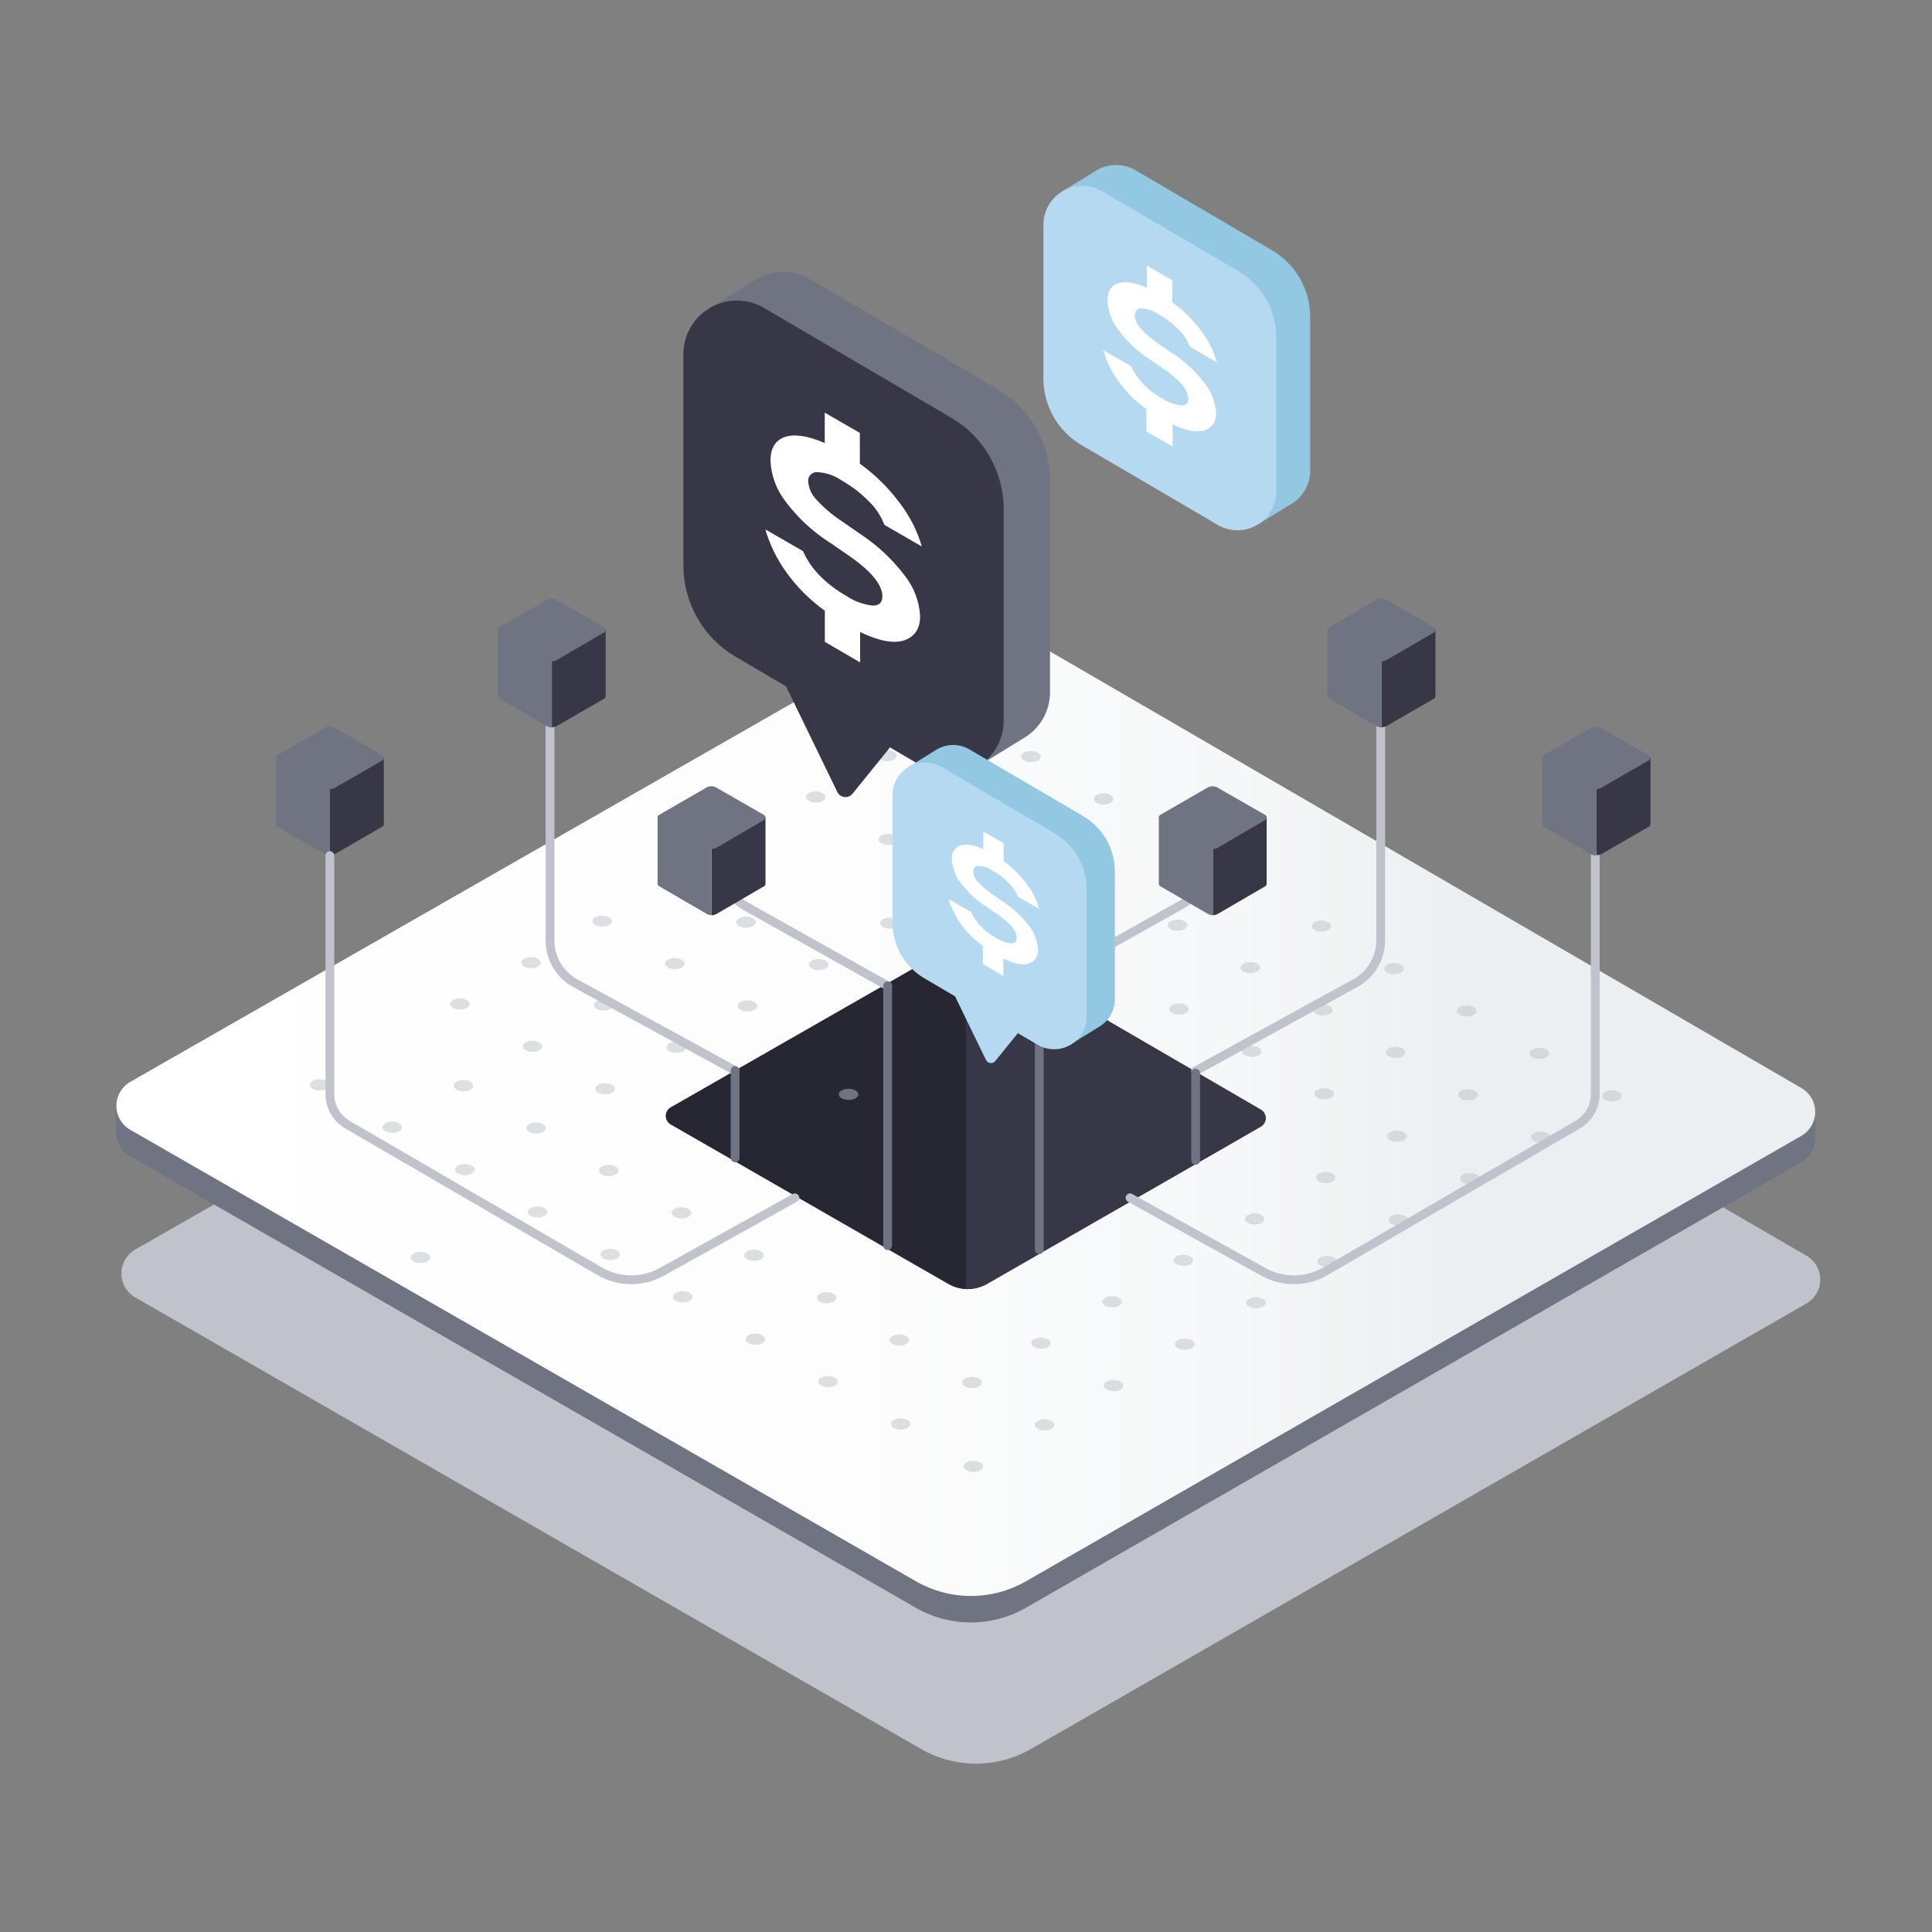 <svg width="220" height="220" viewBox="0 0 220 220" fill="none" xmlns="http://www.w3.org/2000/svg">
<rect x="0" y="0" width="220" height="220" fill="#808080" stroke="none"/>
<path d="M104.381 91.375L15.4 142.289C14.921 142.565 14.523 142.962 14.246 143.44C13.97 143.919 13.824 144.461 13.824 145.014C13.824 145.567 13.97 146.11 14.246 146.588C14.523 147.066 14.921 147.463 15.4 147.739L104.878 199.156C106.783 200.251 108.943 200.827 111.141 200.827C113.339 200.827 115.499 200.251 117.405 199.156L205.7 148.43C206.178 148.154 206.575 147.757 206.851 147.28C207.127 146.802 207.272 146.26 207.272 145.708C207.272 145.157 207.127 144.615 206.851 144.137C206.575 143.66 206.178 143.263 205.7 142.987L116.915 91.419C115.012 90.316 112.853 89.731 110.654 89.724C108.454 89.716 106.292 90.285 104.381 91.375Z" fill="#C0C3CC"/>
<path d="M204.492 126.557L116.373 75.347C114.466 74.237 112.3 73.648 110.093 73.641C107.886 73.633 105.716 74.206 103.801 75.303L14.815 126.217C14.745 126.255 14.682 126.305 14.613 126.349L13.237 125.878V128.989C13.245 129.534 13.395 130.067 13.671 130.537C13.948 131.006 14.342 131.396 14.815 131.667L104.292 183.084C106.197 184.178 108.355 184.754 110.552 184.754C112.749 184.754 114.908 184.178 116.813 183.084L205.114 132.359C205.586 132.092 205.979 131.706 206.255 131.239C206.531 130.773 206.679 130.241 206.686 129.7V126.557H204.492Z" fill="#6F7382"/>
<path d="M103.815 72.285L14.828 123.199C14.349 123.475 13.951 123.872 13.674 124.35C13.397 124.829 13.252 125.372 13.252 125.924C13.252 126.477 13.397 127.02 13.674 127.498C13.951 127.977 14.349 128.374 14.828 128.649L104.305 180.066C106.21 181.16 108.369 181.736 110.566 181.736C112.763 181.736 114.921 181.16 116.826 180.066L205.128 129.34C205.606 129.064 206.003 128.668 206.278 128.19C206.554 127.712 206.699 127.171 206.699 126.619C206.699 126.067 206.554 125.525 206.278 125.048C206.003 124.57 205.606 124.173 205.128 123.897L116.361 72.316C114.456 71.213 112.294 70.63 110.092 70.624C107.891 70.618 105.726 71.191 103.815 72.285Z" fill="url(#paint0_linear_5_24161)"/>
<path d="M107.799 108.114L76.37 126.098C76.2 126.195 76.059 126.335 75.961 126.505C75.863 126.674 75.811 126.866 75.811 127.062C75.811 127.258 75.863 127.451 75.961 127.62C76.059 127.79 76.2 127.93 76.37 128.027L107.975 146.187C108.645 146.568 109.403 146.769 110.175 146.769C110.946 146.769 111.704 146.568 112.375 146.187L143.571 128.273C143.739 128.175 143.879 128.034 143.976 127.866C144.073 127.697 144.124 127.505 144.124 127.311C144.124 127.116 144.073 126.925 143.976 126.756C143.879 126.587 143.739 126.447 143.571 126.349L112.218 108.12C111.547 107.73 110.785 107.524 110.009 107.522C109.233 107.521 108.47 107.725 107.799 108.114Z" fill="#383747"/>
<path d="M109.999 107.536V146.791C109.295 146.757 108.609 146.554 108 146.199L101.752 142.61L94.995 138.726L81.468 130.957L76.389 128.04C76.221 127.942 76.081 127.802 75.984 127.633C75.887 127.464 75.836 127.273 75.836 127.078C75.836 126.884 75.887 126.692 75.984 126.523C76.081 126.355 76.221 126.214 76.389 126.116L107.818 108.127C108.482 107.747 109.233 107.544 109.999 107.536Z" fill="#272733"/>
<g opacity="0.5">
<path d="M48.996 143.205C49 142.854 48.505 142.565 47.89 142.559C47.276 142.553 46.775 142.832 46.771 143.183C46.767 143.533 47.263 143.822 47.877 143.829C48.492 143.835 48.993 143.555 48.996 143.205Z" fill="#BBC1C5"/>
<path d="M53.476 114.331C53.478 113.98 52.982 113.693 52.368 113.689C51.753 113.685 51.253 113.967 51.251 114.317C51.249 114.668 51.745 114.955 52.36 114.959C52.974 114.963 53.474 114.682 53.476 114.331Z" fill="#BBC1C5"/>
<path d="M61.584 109.619C61.586 109.268 61.09 108.981 60.476 108.977C59.861 108.974 59.361 109.255 59.359 109.605C59.357 109.956 59.853 110.243 60.468 110.247C61.082 110.251 61.582 109.97 61.584 109.619Z" fill="#BBC1C5"/>
<path d="M69.692 104.901C69.694 104.551 69.198 104.263 68.584 104.26C67.969 104.256 67.469 104.537 67.467 104.888C67.465 105.238 67.961 105.526 68.576 105.529C69.19 105.533 69.69 105.252 69.692 104.901Z" fill="#BBC1C5"/>
<path d="M77.8 100.19C77.802 99.84 77.306 99.552 76.691 99.549C76.077 99.545 75.577 99.826 75.575 100.177C75.573 100.527 76.069 100.815 76.684 100.818C77.298 100.822 77.798 100.541 77.8 100.19Z" fill="#BBC1C5"/>
<path d="M85.908 95.478C85.91 95.128 85.414 94.841 84.799 94.837C84.185 94.833 83.685 95.114 83.683 95.465C83.68 95.815 84.177 96.103 84.792 96.106C85.406 96.11 85.906 95.829 85.908 95.478Z" fill="#BBC1C5"/>
<path d="M94.016 90.761C94.018 90.41 93.522 90.123 92.907 90.119C92.293 90.115 91.793 90.396 91.79 90.747C91.788 91.098 92.285 91.385 92.9 91.389C93.514 91.392 94.013 91.111 94.016 90.761Z" fill="#BBC1C5"/>
<path d="M102.124 86.049C102.126 85.698 101.63 85.411 101.015 85.407C100.401 85.403 99.901 85.684 99.898 86.035C99.896 86.386 100.393 86.673 101.007 86.677C101.622 86.68 102.121 86.399 102.124 86.049Z" fill="#BBC1C5"/>
<path d="M110.231 81.331C110.234 80.98 109.738 80.693 109.123 80.689C108.509 80.686 108.008 80.967 108.006 81.317C108.004 81.668 108.501 81.955 109.115 81.959C109.73 81.963 110.229 81.681 110.231 81.331Z" fill="#BBC1C5"/>
<path d="M53.894 123.634C53.896 123.283 53.4 122.996 52.785 122.992C52.171 122.988 51.671 123.269 51.669 123.62C51.667 123.971 52.163 124.258 52.777 124.262C53.392 124.265 53.892 123.984 53.894 123.634Z" fill="#BBC1C5"/>
<path d="M61.749 119.156C61.751 118.805 61.255 118.518 60.64 118.515C60.026 118.511 59.526 118.792 59.524 119.142C59.522 119.493 60.018 119.78 60.632 119.784C61.247 119.788 61.747 119.507 61.749 119.156Z" fill="#BBC1C5"/>
<path d="M69.857 114.444C69.859 114.094 69.362 113.806 68.748 113.803C68.133 113.799 67.634 114.08 67.632 114.431C67.63 114.781 68.126 115.068 68.74 115.072C69.355 115.076 69.855 114.795 69.857 114.444Z" fill="#BBC1C5"/>
<path d="M77.965 109.733C77.967 109.383 77.47 109.095 76.856 109.092C76.241 109.088 75.742 109.369 75.74 109.72C75.738 110.07 76.234 110.358 76.848 110.361C77.463 110.365 77.963 110.084 77.965 109.733Z" fill="#BBC1C5"/>
<path d="M86.066 105.015C86.069 104.665 85.572 104.378 84.957 104.374C84.343 104.37 83.843 104.651 83.841 105.002C83.839 105.352 84.335 105.64 84.95 105.644C85.564 105.647 86.064 105.366 86.066 105.015Z" fill="#BBC1C5"/>
<path d="M97.738 124.629C97.741 124.278 97.246 123.989 96.631 123.983C96.017 123.976 95.516 124.256 95.513 124.606C95.509 124.957 96.004 125.246 96.619 125.252C97.233 125.258 97.734 124.979 97.738 124.629Z" fill="#BBC1C5"/>
<path d="M102.282 95.593C102.284 95.242 101.788 94.955 101.173 94.951C100.559 94.947 100.059 95.228 100.057 95.579C100.055 95.93 100.551 96.217 101.165 96.221C101.78 96.224 102.28 95.943 102.282 95.593Z" fill="#BBC1C5"/>
<path d="M110.39 90.875C110.392 90.524 109.896 90.237 109.281 90.233C108.667 90.229 108.167 90.511 108.165 90.861C108.163 91.212 108.659 91.499 109.273 91.503C109.888 91.507 110.388 91.225 110.39 90.875Z" fill="#BBC1C5"/>
<path d="M118.498 86.163C118.5 85.812 118.003 85.525 117.389 85.521C116.775 85.517 116.275 85.799 116.273 86.149C116.271 86.5 116.767 86.787 117.381 86.791C117.996 86.795 118.496 86.513 118.498 86.163Z" fill="#BBC1C5"/>
<path d="M62.166 128.466C62.168 128.115 61.672 127.828 61.058 127.824C60.443 127.82 59.943 128.101 59.941 128.452C59.939 128.803 60.435 129.09 61.05 129.094C61.664 129.097 62.164 128.816 62.166 128.466Z" fill="#BBC1C5"/>
<path d="M70.015 123.988C70.017 123.638 69.52 123.35 68.906 123.346C68.291 123.343 67.792 123.624 67.79 123.975C67.787 124.325 68.284 124.612 68.898 124.616C69.512 124.62 70.013 124.339 70.015 123.988Z" fill="#BBC1C5"/>
<path d="M78.123 119.27C78.125 118.92 77.628 118.632 77.014 118.629C76.399 118.625 75.9 118.906 75.897 119.257C75.895 119.607 76.391 119.895 77.006 119.898C77.62 119.902 78.12 119.621 78.123 119.27Z" fill="#BBC1C5"/>
<path d="M86.231 114.558C86.233 114.208 85.736 113.921 85.121 113.917C84.507 113.913 84.007 114.194 84.005 114.545C84.003 114.895 84.499 115.183 85.114 115.186C85.728 115.19 86.228 114.909 86.231 114.558Z" fill="#BBC1C5"/>
<path d="M94.338 109.847C94.341 109.497 93.844 109.21 93.229 109.206C92.615 109.202 92.115 109.483 92.113 109.834C92.111 110.185 92.607 110.472 93.222 110.476C93.836 110.479 94.336 110.198 94.338 109.847Z" fill="#BBC1C5"/>
<path d="M102.446 105.13C102.448 104.779 101.952 104.492 101.337 104.488C100.723 104.484 100.223 104.766 100.221 105.116C100.219 105.467 100.715 105.754 101.33 105.758C101.944 105.762 102.444 105.48 102.446 105.13Z" fill="#BBC1C5"/>
<path d="M110.554 100.419C110.556 100.068 110.06 99.781 109.445 99.777C108.831 99.773 108.331 100.055 108.329 100.405C108.327 100.756 108.823 101.043 109.437 101.047C110.052 101.051 110.552 100.769 110.554 100.419Z" fill="#BBC1C5"/>
<path d="M118.662 95.707C118.664 95.356 118.168 95.069 117.553 95.065C116.939 95.061 116.439 95.343 116.437 95.693C116.435 96.044 116.931 96.331 117.545 96.335C118.16 96.339 118.66 96.058 118.662 95.707Z" fill="#BBC1C5"/>
<path d="M126.77 90.988C126.772 90.638 126.275 90.35 125.661 90.347C125.047 90.343 124.547 90.624 124.545 90.975C124.543 91.325 125.039 91.612 125.653 91.616C126.268 91.62 126.768 91.339 126.77 90.988Z" fill="#BBC1C5"/>
<path d="M70.432 133.291C70.434 132.94 69.938 132.653 69.323 132.649C68.709 132.645 68.209 132.927 68.207 133.277C68.204 133.628 68.701 133.915 69.316 133.919C69.93 133.923 70.43 133.641 70.432 133.291Z" fill="#BBC1C5"/>
<path d="M118.826 105.244C118.828 104.893 118.332 104.606 117.718 104.602C117.103 104.599 116.603 104.88 116.601 105.23C116.599 105.581 117.096 105.868 117.71 105.872C118.324 105.876 118.824 105.595 118.826 105.244Z" fill="#BBC1C5"/>
<path d="M126.934 100.532C126.936 100.181 126.44 99.894 125.826 99.89C125.211 99.887 124.711 100.168 124.709 100.518C124.707 100.869 125.204 101.156 125.818 101.16C126.432 101.164 126.932 100.883 126.934 100.532Z" fill="#BBC1C5"/>
<path d="M135.042 95.821C135.044 95.471 134.548 95.183 133.934 95.18C133.319 95.176 132.819 95.457 132.817 95.808C132.815 96.158 133.311 96.445 133.926 96.449C134.54 96.453 135.04 96.172 135.042 95.821Z" fill="#BBC1C5"/>
<path d="M78.704 138.117C78.706 137.766 78.21 137.479 77.595 137.475C76.981 137.472 76.481 137.753 76.479 138.103C76.477 138.454 76.973 138.741 77.587 138.745C78.202 138.749 78.702 138.468 78.704 138.117Z" fill="#BBC1C5"/>
<path d="M130.791 134.437C130.794 134.087 130.299 133.797 129.684 133.791C129.07 133.785 128.569 134.064 128.565 134.415C128.562 134.766 129.057 135.055 129.671 135.061C130.286 135.067 130.787 134.788 130.791 134.437Z" fill="#BBC1C5"/>
<path d="M135.207 105.358C135.209 105.008 134.712 104.72 134.098 104.717C133.483 104.713 132.984 104.994 132.981 105.345C132.979 105.695 133.475 105.983 134.09 105.986C134.704 105.99 135.204 105.709 135.207 105.358Z" fill="#BBC1C5"/>
<path d="M143.314 100.646C143.317 100.296 142.82 100.008 142.205 100.005C141.591 100.001 141.091 100.282 141.089 100.633C141.087 100.983 141.583 101.271 142.198 101.274C142.812 101.278 143.312 100.997 143.314 100.646Z" fill="#BBC1C5"/>
<path d="M86.976 142.949C86.978 142.598 86.482 142.311 85.868 142.307C85.253 142.304 84.753 142.585 84.751 142.935C84.749 143.286 85.246 143.573 85.86 143.577C86.474 143.581 86.974 143.3 86.976 142.949Z" fill="#BBC1C5"/>
<path d="M135.37 114.901C135.372 114.551 134.876 114.263 134.262 114.26C133.647 114.256 133.147 114.537 133.145 114.888C133.143 115.238 133.64 115.526 134.254 115.529C134.868 115.533 135.368 115.252 135.37 114.901Z" fill="#BBC1C5"/>
<path d="M143.479 110.19C143.481 109.84 142.985 109.552 142.37 109.549C141.756 109.545 141.256 109.826 141.253 110.177C141.251 110.527 141.748 110.815 142.362 110.818C142.977 110.822 143.476 110.541 143.479 110.19Z" fill="#BBC1C5"/>
<path d="M151.586 105.472C151.589 105.122 151.092 104.835 150.478 104.831C149.864 104.827 149.363 105.108 149.361 105.459C149.359 105.81 149.856 106.097 150.47 106.101C151.085 106.104 151.584 105.823 151.586 105.472Z" fill="#BBC1C5"/>
<path d="M95.248 147.775C95.25 147.425 94.754 147.137 94.14 147.134C93.525 147.13 93.025 147.411 93.023 147.762C93.021 148.112 93.517 148.4 94.132 148.403C94.746 148.407 95.246 148.126 95.248 147.775Z" fill="#BBC1C5"/>
<path d="M143.642 119.727C143.645 119.377 143.149 119.089 142.534 119.086C141.92 119.082 141.42 119.363 141.418 119.714C141.416 120.064 141.912 120.352 142.526 120.355C143.141 120.359 143.64 120.078 143.642 119.727Z" fill="#BBC1C5"/>
<path d="M151.75 115.015C151.753 114.665 151.256 114.378 150.642 114.374C150.028 114.37 149.528 114.651 149.526 115.002C149.524 115.352 150.02 115.64 150.634 115.644C151.249 115.647 151.748 115.366 151.75 115.015Z" fill="#BBC1C5"/>
<path d="M159.858 110.305C159.86 109.954 159.364 109.667 158.75 109.663C158.135 109.659 157.636 109.94 157.634 110.291C157.632 110.642 158.128 110.929 158.742 110.933C159.357 110.936 159.856 110.655 159.858 110.305Z" fill="#BBC1C5"/>
<path d="M103.521 152.6C103.523 152.25 103.026 151.963 102.412 151.959C101.797 151.955 101.298 152.236 101.295 152.587C101.293 152.937 101.789 153.225 102.404 153.228C103.018 153.232 103.518 152.951 103.521 152.6Z" fill="#BBC1C5"/>
<path d="M151.915 124.558C151.917 124.208 151.42 123.921 150.806 123.917C150.192 123.913 149.692 124.194 149.69 124.545C149.688 124.895 150.184 125.183 150.798 125.186C151.413 125.19 151.913 124.909 151.915 124.558Z" fill="#BBC1C5"/>
<path d="M160.023 119.841C160.025 119.49 159.528 119.203 158.914 119.199C158.3 119.195 157.8 119.476 157.798 119.827C157.796 120.178 158.292 120.465 158.906 120.469C159.521 120.472 160.021 120.191 160.023 119.841Z" fill="#BBC1C5"/>
<path d="M168.131 115.13C168.133 114.779 167.636 114.492 167.022 114.488C166.407 114.484 165.908 114.766 165.906 115.116C165.904 115.467 166.4 115.754 167.014 115.758C167.629 115.762 168.129 115.48 168.131 115.13Z" fill="#BBC1C5"/>
<path d="M111.792 157.433C111.795 157.082 111.299 156.795 110.684 156.791C110.07 156.787 109.569 157.068 109.567 157.419C109.565 157.77 110.062 158.057 110.676 158.061C111.291 158.064 111.79 157.783 111.792 157.433Z" fill="#BBC1C5"/>
<path d="M119.647 152.955C119.65 152.604 119.154 152.317 118.539 152.313C117.925 152.31 117.424 152.591 117.422 152.941C117.42 153.292 117.917 153.579 118.531 153.583C119.146 153.587 119.645 153.306 119.647 152.955Z" fill="#BBC1C5"/>
<path d="M127.755 148.237C127.758 147.887 127.261 147.599 126.647 147.595C126.033 147.592 125.532 147.873 125.53 148.224C125.528 148.574 126.025 148.861 126.639 148.865C127.254 148.869 127.753 148.588 127.755 148.237Z" fill="#BBC1C5"/>
<path d="M135.863 143.525C135.865 143.175 135.369 142.887 134.755 142.884C134.14 142.88 133.64 143.161 133.638 143.512C133.636 143.862 134.133 144.15 134.747 144.153C135.362 144.157 135.861 143.876 135.863 143.525Z" fill="#BBC1C5"/>
<path d="M143.971 138.814C143.973 138.464 143.477 138.176 142.863 138.173C142.248 138.169 141.748 138.45 141.746 138.801C141.744 139.151 142.241 139.439 142.855 139.442C143.47 139.446 143.969 139.165 143.971 138.814Z" fill="#BBC1C5"/>
<path d="M152.079 134.097C152.081 133.746 151.585 133.459 150.971 133.455C150.356 133.451 149.856 133.732 149.854 134.083C149.852 134.434 150.349 134.721 150.963 134.725C151.577 134.728 152.077 134.447 152.079 134.097Z" fill="#BBC1C5"/>
<path d="M160.187 129.385C160.189 129.034 159.693 128.747 159.079 128.743C158.464 128.739 157.964 129.02 157.962 129.371C157.96 129.722 158.456 130.009 159.071 130.013C159.685 130.016 160.185 129.735 160.187 129.385Z" fill="#BBC1C5"/>
<path d="M168.295 124.673C168.297 124.322 167.801 124.035 167.187 124.031C166.572 124.027 166.072 124.308 166.07 124.659C166.068 125.01 166.564 125.297 167.179 125.301C167.793 125.304 168.293 125.023 168.295 124.673Z" fill="#BBC1C5"/>
<path d="M176.403 119.955C176.405 119.604 175.909 119.317 175.294 119.313C174.68 119.31 174.18 119.591 174.178 119.941C174.176 120.292 174.672 120.579 175.287 120.583C175.901 120.587 176.401 120.306 176.403 119.955Z" fill="#BBC1C5"/>
<path d="M120.065 162.258C120.067 161.907 119.57 161.62 118.956 161.616C118.342 161.612 117.842 161.893 117.84 162.244C117.838 162.595 118.334 162.882 118.948 162.886C119.563 162.889 120.063 162.608 120.065 162.258Z" fill="#BBC1C5"/>
<path d="M127.919 157.78C127.922 157.429 127.426 157.142 126.811 157.138C126.197 157.135 125.696 157.416 125.694 157.767C125.692 158.117 126.189 158.404 126.803 158.408C127.418 158.412 127.917 158.131 127.919 157.78Z" fill="#BBC1C5"/>
<path d="M136.027 153.068C136.029 152.718 135.533 152.43 134.919 152.427C134.305 152.423 133.804 152.704 133.802 153.055C133.8 153.405 134.297 153.692 134.911 153.696C135.526 153.7 136.025 153.419 136.027 153.068Z" fill="#BBC1C5"/>
<path d="M144.135 148.351C144.137 148.001 143.641 147.714 143.027 147.71C142.412 147.706 141.912 147.987 141.91 148.338C141.908 148.688 142.405 148.976 143.019 148.979C143.634 148.983 144.133 148.702 144.135 148.351Z" fill="#BBC1C5"/>
<path d="M152.243 143.639C152.245 143.289 151.749 143.002 151.135 142.998C150.52 142.994 150.02 143.275 150.018 143.626C150.016 143.977 150.513 144.264 151.127 144.268C151.741 144.271 152.241 143.99 152.243 143.639Z" fill="#BBC1C5"/>
<path d="M160.351 138.929C160.353 138.578 159.857 138.291 159.243 138.287C158.628 138.283 158.128 138.564 158.126 138.915C158.124 139.266 158.62 139.553 159.235 139.557C159.849 139.56 160.349 139.279 160.351 138.929Z" fill="#BBC1C5"/>
<path d="M168.459 134.21C168.461 133.859 167.965 133.572 167.351 133.568C166.736 133.564 166.236 133.846 166.234 134.196C166.232 134.547 166.728 134.834 167.343 134.838C167.957 134.842 168.457 134.56 168.459 134.21Z" fill="#BBC1C5"/>
<path d="M176.567 129.499C176.569 129.148 176.073 128.861 175.459 128.857C174.844 128.853 174.344 129.135 174.342 129.485C174.34 129.836 174.836 130.123 175.451 130.127C176.065 130.131 176.565 129.849 176.567 129.499Z" fill="#BBC1C5"/>
<path d="M184.675 124.787C184.677 124.436 184.181 124.149 183.566 124.145C182.952 124.142 182.452 124.423 182.45 124.773C182.448 125.124 182.944 125.411 183.559 125.415C184.173 125.419 184.673 125.138 184.675 124.787Z" fill="#BBC1C5"/>
<path d="M37.507 123.539C37.51 123.188 37.013 122.901 36.398 122.897C35.784 122.893 35.284 123.175 35.282 123.525C35.28 123.876 35.776 124.163 36.391 124.167C37.005 124.171 37.505 123.89 37.507 123.539Z" fill="#BBC1C5"/>
<path d="M45.773 128.371C45.775 128.02 45.279 127.733 44.665 127.729C44.05 127.726 43.55 128.007 43.548 128.357C43.546 128.708 44.042 128.995 44.657 128.999C45.271 129.003 45.771 128.722 45.773 128.371Z" fill="#BBC1C5"/>
<path d="M54.045 133.196C54.048 132.846 53.551 132.558 52.936 132.555C52.322 132.551 51.822 132.832 51.82 133.183C51.818 133.533 52.314 133.82 52.929 133.824C53.543 133.828 54.043 133.547 54.045 133.196Z" fill="#BBC1C5"/>
<path d="M62.317 138.021C62.319 137.671 61.823 137.383 61.208 137.38C60.594 137.376 60.094 137.657 60.092 138.008C60.09 138.358 60.586 138.646 61.201 138.649C61.815 138.653 62.315 138.372 62.317 138.021Z" fill="#BBC1C5"/>
<path d="M70.589 142.853C70.591 142.503 70.095 142.215 69.481 142.212C68.867 142.208 68.366 142.489 68.364 142.84C68.362 143.19 68.859 143.478 69.473 143.481C70.088 143.485 70.587 143.204 70.589 142.853Z" fill="#BBC1C5"/>
<path d="M78.856 147.68C78.858 147.329 78.361 147.042 77.747 147.038C77.132 147.034 76.633 147.315 76.631 147.666C76.629 148.017 77.125 148.304 77.739 148.308C78.354 148.311 78.854 148.03 78.856 147.68Z" fill="#BBC1C5"/>
<path d="M87.134 152.505C87.136 152.154 86.64 151.867 86.025 151.863C85.411 151.859 84.911 152.141 84.909 152.491C84.906 152.842 85.403 153.129 86.018 153.133C86.632 153.137 87.132 152.855 87.134 152.505Z" fill="#BBC1C5"/>
<path d="M95.406 157.338C95.408 156.987 94.912 156.7 94.297 156.696C93.683 156.692 93.183 156.974 93.181 157.324C93.178 157.675 93.675 157.962 94.29 157.966C94.904 157.97 95.404 157.688 95.406 157.338Z" fill="#BBC1C5"/>
<path d="M103.678 162.163C103.68 161.812 103.184 161.525 102.569 161.521C101.955 161.518 101.455 161.799 101.453 162.149C101.451 162.5 101.947 162.787 102.561 162.791C103.176 162.795 103.676 162.514 103.678 162.163Z" fill="#BBC1C5"/>
<path d="M111.944 166.988C111.946 166.638 111.45 166.35 110.835 166.347C110.221 166.343 109.721 166.624 109.719 166.975C109.717 167.325 110.213 167.612 110.828 167.616C111.442 167.62 111.942 167.339 111.944 166.988Z" fill="#BBC1C5"/>
</g>
<path d="M143.591 128.285L138.563 131.183L131.85 135.036L125.143 138.889L118.436 142.742L112.408 146.206C111.673 146.627 110.834 146.83 109.988 146.791V107.536C110.785 107.537 111.567 107.754 112.251 108.165L143.604 126.393C143.764 126.494 143.896 126.634 143.988 126.8C144.079 126.966 144.126 127.153 144.125 127.343C144.123 127.532 144.074 127.718 143.98 127.883C143.887 128.048 143.753 128.186 143.591 128.285Z" fill="#383747"/>
<path d="M62.631 70.356V107.089C62.631 108.13 62.923 109.15 63.473 110.033C64.023 110.916 64.809 111.628 65.743 112.087L83.707 121.911" stroke="#C0C3CC" stroke-linecap="round" stroke-linejoin="round"/>
<path d="M43.709 86.291V93.834C43.71 93.894 43.695 93.953 43.665 94.004C43.635 94.056 43.592 94.1 43.54 94.129L38.147 97.241C38.05 97.295 37.946 97.335 37.839 97.36C37.747 97.369 37.654 97.369 37.562 97.36V86.536L43.709 86.291Z" fill="#383747"/>
<path d="M37.563 88.427V97.429C37.362 97.429 37.165 97.377 36.99 97.278L31.591 94.135C31.539 94.106 31.496 94.065 31.466 94.014C31.436 93.963 31.421 93.905 31.421 93.846V86.303L37.563 88.427Z" fill="#6F7382"/>
<path d="M31.591 86.001L36.965 82.896C37.141 82.796 37.34 82.743 37.543 82.743C37.746 82.743 37.945 82.796 38.122 82.896L43.54 86.008C43.591 86.038 43.633 86.08 43.662 86.132C43.691 86.183 43.707 86.241 43.707 86.3C43.707 86.359 43.691 86.417 43.662 86.468C43.633 86.519 43.591 86.562 43.54 86.592L38.147 89.697C37.97 89.799 37.77 89.853 37.565 89.853C37.361 89.853 37.161 89.799 36.984 89.697L31.591 86.555C31.545 86.524 31.508 86.483 31.483 86.435C31.457 86.387 31.443 86.332 31.443 86.278C31.443 86.223 31.457 86.169 31.483 86.121C31.508 86.073 31.545 86.032 31.591 86.001Z" fill="#6F7382"/>
<path d="M68.966 71.72V79.263C68.967 79.322 68.951 79.381 68.921 79.433C68.891 79.485 68.848 79.528 68.797 79.558L63.404 82.669C63.307 82.723 63.203 82.761 63.096 82.783C63.008 82.808 62.917 82.82 62.825 82.82V71.997L68.966 71.72Z" fill="#383747"/>
<path d="M62.858 73.856V82.839C62.655 82.839 62.456 82.787 62.279 82.688L56.88 79.545C56.829 79.516 56.787 79.474 56.758 79.423C56.729 79.372 56.715 79.314 56.717 79.256V71.713L62.858 73.856Z" fill="#6F7382"/>
<path d="M56.848 71.431L62.223 68.326C62.399 68.226 62.598 68.173 62.801 68.173C63.004 68.173 63.203 68.226 63.379 68.326L68.797 71.438C68.848 71.467 68.891 71.509 68.92 71.559C68.95 71.61 68.965 71.668 68.965 71.727C68.965 71.786 68.95 71.843 68.92 71.894C68.891 71.945 68.848 71.987 68.797 72.016L63.398 75.159C63.222 75.261 63.023 75.315 62.82 75.315C62.617 75.315 62.417 75.261 62.242 75.159L56.842 72.016C56.79 71.987 56.747 71.944 56.717 71.892C56.687 71.84 56.671 71.781 56.672 71.722C56.672 71.662 56.689 71.604 56.72 71.553C56.751 71.502 56.795 71.459 56.848 71.431Z" fill="#6F7382"/>
<path d="M83.706 131.848V121.91" stroke="#6F7382" stroke-linecap="round" stroke-linejoin="round"/>
<path d="M82.235 98.686C82.235 99.597 82.477 100.492 82.938 101.279C83.399 102.066 84.061 102.715 84.856 103.161L101.073 112.256" stroke="#C0C3CC" stroke-linecap="round" stroke-linejoin="round"/>
<path d="M37.562 97.429V124.577C37.563 125.284 37.749 125.979 38.102 126.592C38.455 127.205 38.962 127.716 39.573 128.072L68.28 144.76C69.353 145.384 70.569 145.718 71.81 145.73C73.051 145.743 74.273 145.432 75.358 144.829L90.513 136.4" stroke="#C0C3CC" stroke-linecap="round" stroke-linejoin="round"/>
<path d="M157.223 70.356V107.089C157.22 108.133 156.924 109.155 156.368 110.038C155.812 110.922 155.02 111.632 154.08 112.087L136.147 121.943" stroke="#C0C3CC" stroke-linecap="round" stroke-linejoin="round"/>
<path d="M137.179 98.534C137.18 99.445 136.937 100.34 136.476 101.125C136.015 101.911 135.353 102.559 134.558 103.004L118.341 112.105" stroke="#C0C3CC" stroke-linecap="round" stroke-linejoin="round"/>
<path d="M181.656 97.429V124.577C181.656 125.284 181.47 125.979 181.117 126.592C180.764 127.205 180.256 127.716 179.645 128.072L150.938 144.76C149.866 145.384 148.651 145.718 147.411 145.73C146.172 145.743 144.95 145.432 143.866 144.829L128.68 136.4" stroke="#C0C3CC" stroke-linecap="round" stroke-linejoin="round"/>
<path d="M187.943 86.291V93.834C187.944 93.894 187.929 93.953 187.899 94.004C187.869 94.056 187.825 94.1 187.773 94.129L182.38 97.241C182.284 97.296 182.18 97.336 182.072 97.36C181.982 97.369 181.892 97.369 181.802 97.36V86.536L187.943 86.291Z" fill="#383747"/>
<path d="M181.775 88.427V97.429C181.573 97.429 181.374 97.377 181.197 97.278L175.798 94.135C175.747 94.106 175.705 94.064 175.676 94.013C175.647 93.962 175.633 93.904 175.634 93.846V86.303L181.775 88.427Z" fill="#6F7382"/>
<path d="M175.797 86.001L181.171 82.896C181.348 82.796 181.547 82.743 181.75 82.743C181.952 82.743 182.152 82.796 182.328 82.896L187.746 86.008C187.797 86.038 187.839 86.08 187.868 86.132C187.898 86.183 187.913 86.241 187.913 86.3C187.913 86.359 187.898 86.417 187.868 86.468C187.839 86.519 187.797 86.562 187.746 86.592L182.347 89.697C182.171 89.799 181.972 89.853 181.769 89.853C181.565 89.853 181.366 89.799 181.19 89.697L175.791 86.555C175.746 86.523 175.709 86.482 175.684 86.434C175.659 86.385 175.646 86.331 175.647 86.276C175.647 86.222 175.661 86.168 175.687 86.12C175.714 86.072 175.751 86.031 175.797 86.001Z" fill="#6F7382"/>
<path d="M163.459 71.72V79.263C163.459 79.322 163.443 79.381 163.413 79.433C163.384 79.485 163.341 79.528 163.289 79.558L157.896 82.669C157.799 82.722 157.695 82.76 157.588 82.783C157.5 82.808 157.409 82.82 157.317 82.82V71.997L163.459 71.72Z" fill="#383747"/>
<path d="M157.319 73.856V82.839C157.116 82.84 156.917 82.788 156.741 82.688L151.341 79.545C151.289 79.516 151.246 79.475 151.216 79.424C151.186 79.373 151.171 79.315 151.171 79.256V71.713L157.319 73.856Z" fill="#6F7382"/>
<path d="M151.34 71.431L156.714 68.326C156.89 68.226 157.09 68.173 157.292 68.173C157.495 68.173 157.694 68.226 157.871 68.326L163.289 71.438C163.34 71.467 163.382 71.509 163.412 71.559C163.441 71.61 163.457 71.668 163.457 71.727C163.457 71.786 163.441 71.843 163.412 71.894C163.382 71.945 163.34 71.987 163.289 72.016L157.896 75.159C157.72 75.261 157.521 75.315 157.318 75.315C157.114 75.315 156.915 75.261 156.739 75.159L151.34 72.016C151.287 71.987 151.244 71.945 151.213 71.893C151.183 71.842 151.167 71.784 151.167 71.724C151.167 71.664 151.183 71.605 151.213 71.554C151.244 71.502 151.287 71.46 151.34 71.431Z" fill="#6F7382"/>
<path d="M144.238 93.091V100.634C144.238 100.692 144.223 100.749 144.195 100.8C144.166 100.851 144.125 100.893 144.074 100.923L138.675 104.066C138.581 104.125 138.476 104.165 138.367 104.185C138.279 104.21 138.188 104.223 138.097 104.223V93.393L144.238 93.091Z" fill="#383747"/>
<path d="M138.097 95.222V104.21C137.893 104.211 137.693 104.157 137.518 104.053L132.119 100.91C132.07 100.879 132.029 100.837 132.001 100.786C131.972 100.736 131.957 100.679 131.956 100.621V93.078L138.097 95.222Z" fill="#6F7382"/>
<path d="M132.117 92.795L137.492 89.69C137.667 89.588 137.867 89.534 138.07 89.534C138.273 89.534 138.473 89.588 138.648 89.69L144.073 92.801C144.124 92.83 144.166 92.872 144.196 92.923C144.225 92.974 144.241 93.031 144.241 93.09C144.241 93.149 144.225 93.207 144.196 93.258C144.166 93.308 144.124 93.35 144.073 93.379L138.674 96.522C138.498 96.624 138.298 96.678 138.095 96.678C137.892 96.678 137.693 96.624 137.517 96.522L132.117 93.379C132.067 93.349 132.025 93.306 131.995 93.255C131.966 93.204 131.951 93.146 131.951 93.087C131.951 93.028 131.966 92.97 131.995 92.919C132.025 92.868 132.067 92.825 132.117 92.795Z" fill="#6F7382"/>
<path d="M87.17 93.091V100.634C87.171 100.693 87.155 100.751 87.126 100.802C87.096 100.853 87.052 100.894 87.001 100.923L81.608 104.066C81.512 104.123 81.408 104.163 81.299 104.185C81.212 104.21 81.121 104.222 81.029 104.223V93.393L87.17 93.091Z" fill="#383747"/>
<path d="M81.028 95.222V104.21C80.825 104.213 80.624 104.158 80.45 104.053L75.051 100.91C75 100.881 74.957 100.839 74.927 100.788C74.898 100.737 74.882 100.68 74.881 100.621V93.078L81.028 95.222Z" fill="#6F7382"/>
<path d="M75.05 92.795L80.424 89.69C80.6 89.588 80.8 89.534 81.003 89.534C81.206 89.534 81.405 89.588 81.581 89.69L86.999 92.801C87.05 92.83 87.093 92.872 87.122 92.923C87.151 92.974 87.167 93.031 87.167 93.09C87.167 93.149 87.151 93.207 87.122 93.258C87.093 93.308 87.05 93.35 86.999 93.379L81.606 96.522C81.43 96.624 81.231 96.678 81.028 96.678C80.825 96.678 80.625 96.624 80.45 96.522L75.05 93.379C74.999 93.349 74.957 93.306 74.928 93.255C74.899 93.204 74.883 93.146 74.883 93.087C74.883 93.028 74.899 92.97 74.928 92.919C74.957 92.868 74.999 92.825 75.05 92.795Z" fill="#6F7382"/>
<path d="M118.341 142.309V112.105" stroke="#6F7382" stroke-linecap="round" stroke-linejoin="round"/>
<path d="M101.075 141.843V112.256" stroke="#6F7382" stroke-linecap="round" stroke-linejoin="round"/>
<path d="M136.147 132.132V122.194" stroke="#6F7382" stroke-linecap="round" stroke-linejoin="round"/>
<path d="M144.848 28.499L129.335 19.404C128.611 18.974 127.779 18.762 126.938 18.791C126.097 18.82 125.282 19.089 124.589 19.567L120.943 21.805L122.659 23.282V40.731C122.66 42.263 123.06 43.768 123.821 45.097C124.582 46.427 125.676 47.535 126.997 48.312L142.516 57.407C142.65 57.486 142.789 57.557 142.931 57.621L143.276 59.702L146.935 57.445C147.621 57.062 148.193 56.502 148.59 55.823C148.987 55.144 149.194 54.372 149.191 53.586V36.08C149.19 34.548 148.789 33.042 148.027 31.713C147.265 30.383 146.169 29.275 144.848 28.499Z" fill="#93C8E3"/>
<path d="M138.669 59.776L123.15 50.681C121.83 49.904 120.735 48.796 119.974 47.466C119.214 46.137 118.813 44.632 118.813 43.1V25.594C118.812 24.813 119.019 24.047 119.41 23.371C119.802 22.696 120.365 22.136 121.042 21.748C121.72 21.36 122.488 21.158 123.268 21.162C124.049 21.166 124.815 21.377 125.488 21.772L141.001 30.868C142.322 31.644 143.418 32.752 144.18 34.081C144.942 35.411 145.343 36.916 145.344 38.449V55.942C145.347 56.724 145.142 57.492 144.752 58.169C144.361 58.846 143.798 59.408 143.12 59.797C142.442 60.187 141.674 60.39 140.892 60.386C140.11 60.382 139.343 60.172 138.669 59.776Z" fill="#B4D9F0"/>
<path d="M130.534 49.154V46.583C129.306 45.705 128.232 44.63 127.353 43.402C126.585 42.334 126.003 41.144 125.631 39.882L128.774 41.674C129.54 43.269 130.804 44.573 132.375 45.389C133.017 45.816 133.752 46.083 134.519 46.168C135.053 46.168 135.323 45.917 135.323 45.414C135.323 44.433 134.393 43.308 132.545 42.032L131.062 41.014C129.594 40.086 128.315 38.889 127.29 37.487C126.579 36.536 126.169 35.393 126.115 34.206C126.115 33.175 126.511 32.522 127.303 32.251C128.095 31.981 129.189 32.151 130.59 32.755V30.24L133.488 31.912V34.426C134.77 35.35 135.898 36.47 136.832 37.745C137.622 38.8 138.212 39.991 138.573 41.259L135.487 39.48C135.216 38.748 134.787 38.085 134.23 37.538C133.563 36.86 132.806 36.278 131.979 35.809C131.385 35.399 130.689 35.162 129.968 35.124C129.867 35.117 129.765 35.132 129.67 35.169C129.575 35.205 129.49 35.262 129.419 35.335C129.348 35.408 129.294 35.496 129.261 35.592C129.228 35.688 129.216 35.789 129.226 35.891C129.258 36.441 129.48 36.964 129.855 37.368C130.501 38.071 131.232 38.692 132.03 39.216L133.444 40.191C134.895 41.13 136.171 42.314 137.215 43.691C137.966 44.642 138.405 45.801 138.473 47.01C138.517 47.442 138.412 47.876 138.174 48.239C137.935 48.602 137.579 48.872 137.165 49.003C136.294 49.292 135.08 49.064 133.526 48.318V50.832L130.534 49.154Z" fill="white"/>
<path d="M89.515 78.176L95.348 90.188C95.424 90.344 95.539 90.478 95.68 90.578C95.822 90.678 95.987 90.74 96.159 90.76C96.331 90.779 96.506 90.755 96.666 90.689C96.827 90.623 96.968 90.518 97.077 90.383L101.345 85.109L98.372 80.357L89.515 78.176Z" fill="#383747"/>
<path d="M113.613 44.326L92.285 31.818C91.289 31.229 90.146 30.937 88.99 30.977C87.834 31.017 86.713 31.388 85.76 32.045L80.732 35.124L83.089 37.148V61.141C83.09 63.246 83.64 65.315 84.687 67.142C85.733 68.969 87.239 70.49 89.054 71.556L110.382 84.065C110.57 84.172 110.759 84.266 110.954 84.354L111.431 87.214L116.46 84.115C117.406 83.59 118.194 82.819 118.74 81.885C119.287 80.95 119.571 79.886 119.565 78.804V54.742C119.567 52.638 119.019 50.569 117.975 48.742C116.93 46.915 115.427 45.393 113.613 44.326Z" fill="#6F7382"/>
<path d="M105.116 87.321L83.789 74.8C81.971 73.736 80.464 72.215 79.416 70.388C78.368 68.561 77.817 66.491 77.817 64.385V40.323C77.817 39.25 78.101 38.196 78.639 37.267C79.177 36.338 79.951 35.568 80.882 35.034C81.813 34.501 82.869 34.222 83.942 34.227C85.015 34.231 86.068 34.52 86.995 35.062L108.322 47.57C110.14 48.634 111.647 50.156 112.695 51.983C113.742 53.81 114.293 55.88 114.293 57.986V82.054C114.294 83.128 114.012 84.183 113.474 85.112C112.936 86.042 112.163 86.812 111.231 87.347C110.3 87.882 109.244 88.161 108.17 88.156C107.096 88.151 106.043 87.864 105.116 87.321Z" fill="#383747"/>
<path d="M93.926 73.09V69.544C92.228 68.329 90.741 66.843 89.526 65.144C88.465 63.671 87.661 62.028 87.15 60.286L91.444 62.762C92.311 64.761 93.968 66.469 96.415 67.885C97.302 68.476 98.317 68.845 99.376 68.96C100.112 68.96 100.476 68.614 100.476 67.922C100.476 66.573 99.198 65.019 96.642 63.259L94.593 61.851C92.561 60.569 90.788 58.919 89.363 56.986C88.379 55.675 87.811 54.098 87.735 52.46C87.735 51.035 88.282 50.136 89.376 49.763C90.475 49.386 91.984 49.619 93.914 50.448V46.991L97.912 49.298V52.799C99.681 54.072 101.238 55.617 102.525 57.376C103.629 58.83 104.458 60.475 104.97 62.228L100.709 59.77C100.323 58.757 99.721 57.841 98.942 57.086C98.021 56.154 96.976 55.353 95.837 54.704C95.015 54.141 94.054 53.815 93.059 53.761C92.919 53.751 92.779 53.772 92.648 53.822C92.517 53.872 92.399 53.95 92.301 54.051C92.203 54.152 92.129 54.272 92.083 54.404C92.037 54.537 92.02 54.678 92.034 54.817C92.086 55.579 92.401 56.3 92.927 56.854C93.817 57.827 94.827 58.684 95.931 59.406L97.886 60.757C99.874 62.057 101.622 63.69 103.053 65.584C104.085 66.898 104.687 68.498 104.775 70.167C104.775 71.594 104.147 72.505 102.971 72.914C101.796 73.322 100.093 73.002 97.943 71.971V75.428L93.926 73.09Z" fill="white"/>
<path d="M108.743 113.433L112.282 120.712C112.329 120.804 112.398 120.884 112.483 120.944C112.569 121.003 112.668 121.04 112.771 121.052C112.875 121.064 112.979 121.05 113.076 121.012C113.173 120.973 113.258 120.911 113.325 120.831L115.915 117.638L114.111 114.759L108.743 113.433Z" fill="#B4D9F0"/>
<path d="M123.324 92.921L110.4 85.34C109.797 84.985 109.106 84.81 108.407 84.834C107.707 84.859 107.03 85.083 106.453 85.479L103.417 87.365L104.844 88.622V103.085C104.848 104.356 105.184 105.605 105.818 106.707C106.451 107.809 107.361 108.727 108.458 109.371L121.382 116.951L121.727 117.127L122.016 118.862L125.065 116.976C125.639 116.659 126.118 116.193 126.45 115.626C126.782 115.06 126.955 114.415 126.951 113.758V99.175C126.94 97.908 126.6 96.665 125.965 95.569C125.329 94.472 124.419 93.56 123.324 92.921Z" fill="#93C8E3"/>
<path d="M118.17 118.976L105.247 111.395C104.15 110.752 103.24 109.834 102.606 108.732C101.972 107.629 101.637 106.381 101.632 105.109V90.514C101.633 89.864 101.805 89.225 102.131 88.662C102.458 88.1 102.927 87.633 103.491 87.31C104.055 86.987 104.695 86.818 105.345 86.821C105.996 86.824 106.634 86.999 107.195 87.327L120.119 94.908C121.215 95.551 122.125 96.469 122.759 97.572C123.393 98.674 123.729 99.922 123.733 101.194V115.777C123.735 116.428 123.564 117.068 123.239 117.632C122.913 118.197 122.444 118.665 121.88 118.99C121.315 119.315 120.674 119.484 120.023 119.482C119.372 119.479 118.732 119.305 118.17 118.976Z" fill="#B4D9F0"/>
<path d="M111.922 109.768V107.719C110.953 107.022 110.104 106.173 109.407 105.204C108.792 104.351 108.326 103.398 108.031 102.388L110.545 103.821C111.158 105.096 112.168 106.137 113.424 106.788C113.938 107.13 114.526 107.345 115.14 107.417C115.561 107.417 115.769 107.215 115.769 106.788C115.769 106.009 115.033 105.11 113.55 104.091L112.368 103.274C111.189 102.536 110.161 101.58 109.338 100.459C108.77 99.701 108.442 98.79 108.395 97.844C108.352 97.514 108.423 97.179 108.595 96.895C108.768 96.61 109.032 96.393 109.344 96.278C109.973 96.065 110.853 96.197 111.972 96.681V94.676L114.285 96.015V98.057C115.308 98.795 116.209 99.688 116.956 100.704C117.586 101.548 118.056 102.5 118.346 103.513L115.882 102.093C115.66 101.506 115.31 100.975 114.857 100.54C114.323 100 113.719 99.535 113.059 99.157C112.585 98.832 112.031 98.643 111.456 98.611C111.371 98.6 111.285 98.609 111.204 98.638C111.124 98.665 111.05 98.712 110.99 98.772C110.929 98.833 110.883 98.906 110.855 98.987C110.827 99.068 110.818 99.154 110.828 99.239C110.859 99.68 111.043 100.096 111.35 100.415C111.862 100.979 112.445 101.475 113.085 101.891L114.216 102.671C115.366 103.426 116.378 104.372 117.208 105.468C117.803 106.23 118.15 107.156 118.201 108.121C118.237 108.465 118.153 108.812 117.963 109.102C117.773 109.392 117.488 109.607 117.158 109.711C116.466 109.944 115.492 109.761 114.254 109.164V111.151L111.922 109.768Z" fill="white"/>
<defs>
<linearGradient id="paint0_linear_5_24161" x1="13.251" y1="126.185" x2="206.706" y2="126.185" gradientUnits="userSpaceOnUse">
<stop stop-color="white"/>
<stop offset="0.43" stop-color="#FDFDFD"/>
<stop offset="0.66" stop-color="#F5F7F8"/>
<stop offset="0.8" stop-color="#EBEFF1"/>
</linearGradient>
</defs>
</svg>
